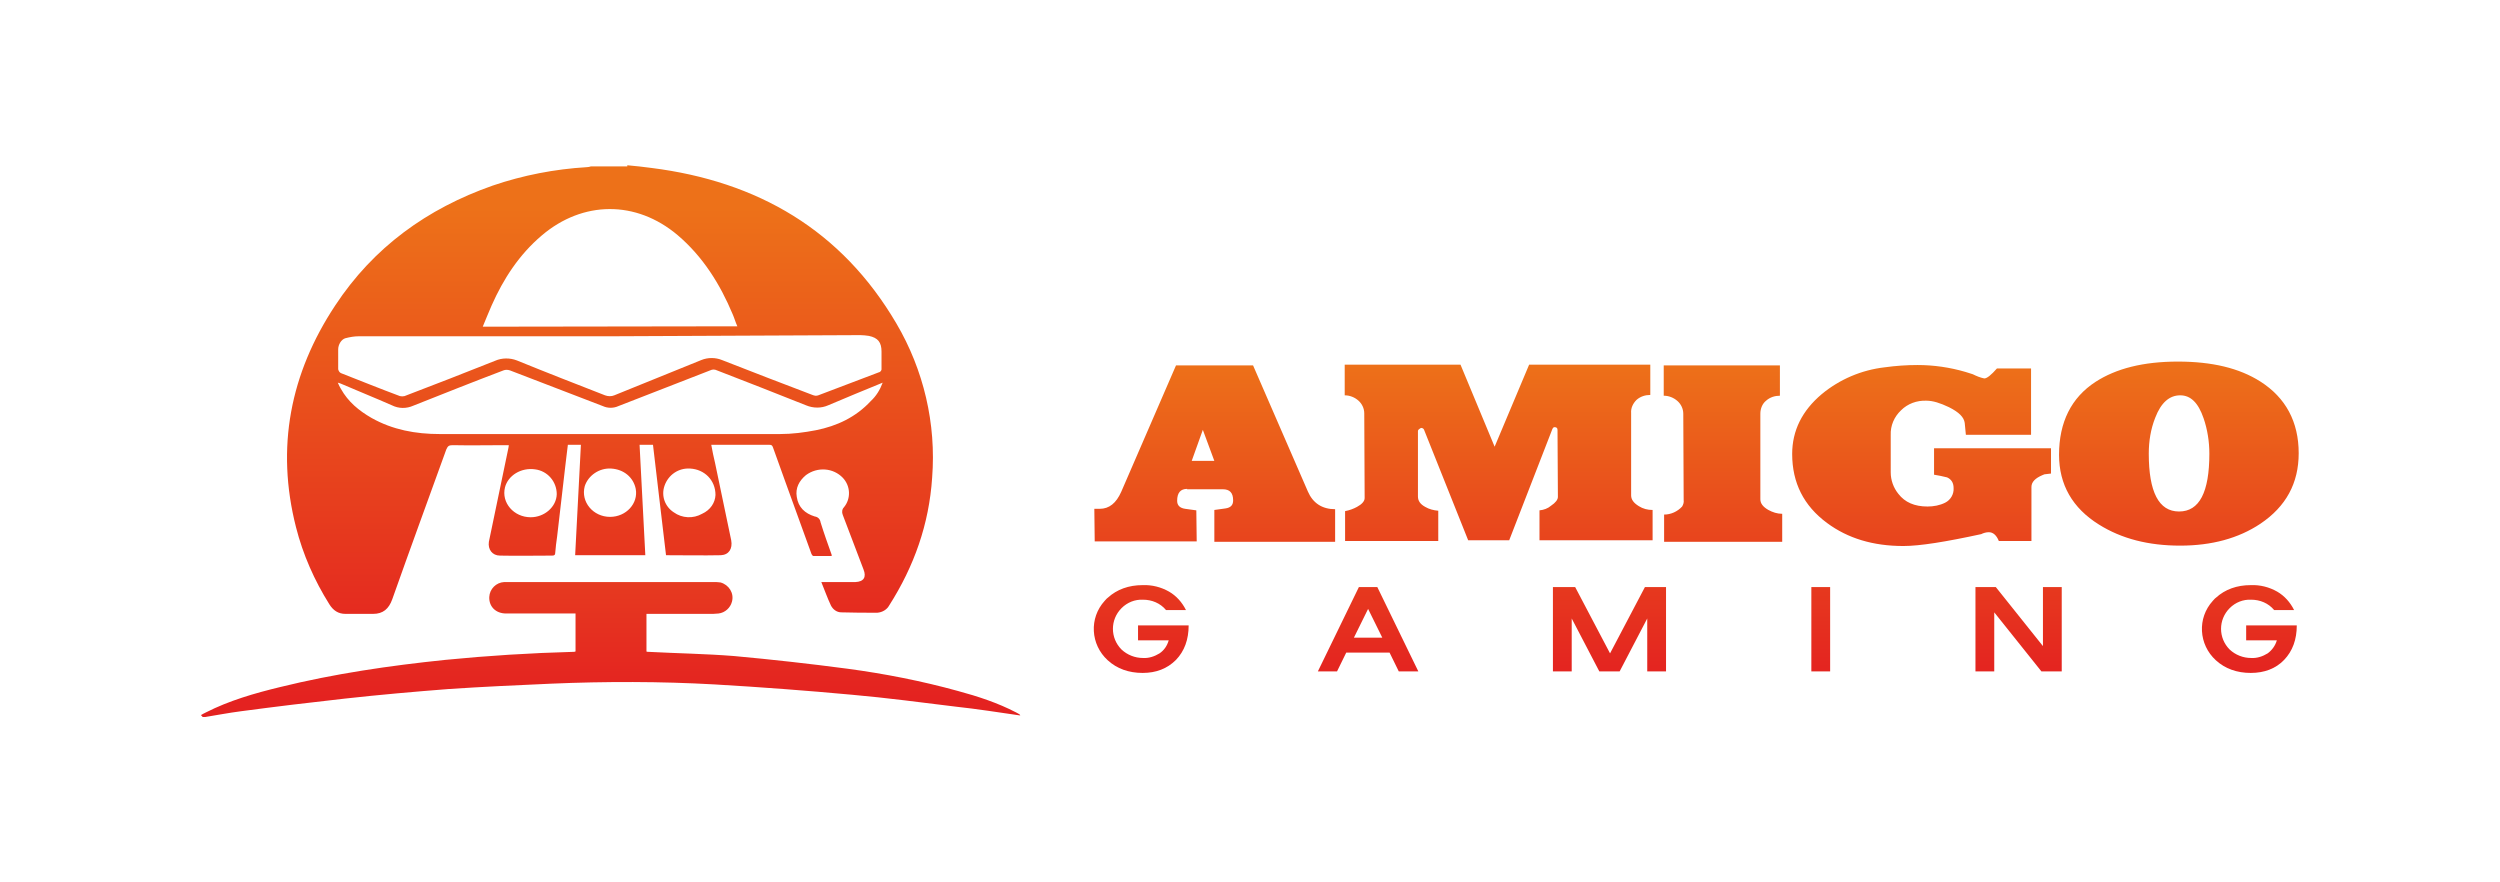 <?xml version="1.0" encoding="utf-8"?>
<!-- Generator: Adobe Illustrator 21.0.0, SVG Export Plug-In . SVG Version: 6.00 Build 0)  -->
<svg version="1.1" id="_x31_x2gaming" xmlns="http://www.w3.org/2000/svg" xmlns:xlink="http://www.w3.org/1999/xlink" x="0px"
	 y="0px" viewBox="0 0 652 230" style="enable-background:new 0 0 652 230;" xml:space="preserve">
<style type="text/css">
	.st0{fill:url(#SVGID_1_);}
	.st1{fill:url(#SVGID_2_);}
	.st2{fill:url(#Text_1_);}
</style>
<g>
	<g id="Symbol">
		
			<linearGradient id="SVGID_1_" gradientUnits="userSpaceOnUse" x1="159.13" y1="60.951" x2="159.13" y2="177.641" gradientTransform="matrix(1 0 0 -1 0 232)">
			<stop  offset="2.000000e-02" style="stop-color:#E42520"/>
			<stop  offset="1" style="stop-color:#ED7119"/>
		</linearGradient>
		<path class="st0" d="M163.6,43.1c2.1,0.2,4.2,0.4,6.3,0.7c27.7,3.5,49.6,16.2,63.9,40.6c7.1,12.1,10.4,26.1,9.3,40.2
			c-0.8,12.1-4.7,23.1-11.2,33.3c-0.6,1.1-1.8,1.8-3.1,1.9c-3.1,0-6.3,0-9.4-0.1c-1.2,0-2.2-0.8-2.7-1.8c-0.9-1.9-1.6-3.9-2.5-6.1
			h3.7c1.7,0,3.5,0,5.2,0c2.2-0.1,2.9-1.3,2.1-3.3c-1.8-4.7-3.6-9.5-5.4-14.2c-0.3-0.7-0.2-1.5,0.3-2c1.9-2.3,1.7-5.6-0.3-7.7
			c-2.5-2.6-6.6-2.9-9.6-0.7c-1.8,1.5-2.8,3.4-2.4,5.7c0.4,2.7,2.1,4.3,4.7,5.1c0.8,0.1,1.4,0.7,1.5,1.5c0.9,2.9,1.9,5.7,2.9,8.5
			c0,0.1,0,0.2,0,0.3c-1.6,0-3.2,0-4.8,0c-0.2,0-0.5-0.5-0.6-0.9c-2.2-6.2-4.5-12.3-6.7-18.5c-1.1-3-2.1-5.9-3.2-8.9
			c-0.2-0.5-0.3-0.7-1-0.7c-4.9,0-14.9,0-15.1,0c0.3,1.6,0.6,3.2,1,4.8c1.4,6.7,2.8,13.4,4.2,20.1c0.4,2.2-0.6,3.8-2.7,3.9
			c-4.7,0.1-9.4,0-14.3,0c-1.1-9.6-2.3-19.1-3.4-28.8h-3.5c0.5,9.6,1,19.1,1.5,28.8H150c0.5-9.6,1-19.1,1.5-28.8h-3.4
			c-0.2,1.9-0.5,3.8-0.7,5.8l-2.1,18.1c-0.2,1.4-0.4,2.9-0.5,4.3c0,0.5-0.2,0.7-0.8,0.7c-4.5,0-9.1,0.1-13.6,0c-2,0-3.2-1.6-2.9-3.6
			c1.7-8.2,3.4-16.3,5.1-24.5c0-0.2,0.1-0.4,0.1-0.7c-0.4,0-0.8,0-1.1,0c-4.5,0-9,0.1-13.5,0c-1,0-1.3,0.2-1.7,1.1
			c-4.7,13-9.5,26.1-14.1,39.1c-0.9,2.5-2.4,3.8-5,3.8c-2.4,0-4.8,0-7.2,0c-1.9,0-3.2-0.9-4.2-2.5c-3.9-6.2-6.9-13-8.7-20.1
			c-5.3-20.8-1.5-40.1,10.2-57.8c10-15.2,24-25.3,41.1-31.3c7.9-2.7,16.2-4.3,24.5-4.8c0.4,0,0.8-0.1,1.1-0.2H163.6z M159.3,87.7
			c-21.9,0-43.8,0-65.7,0c-1.2,0-2.3,0.2-3.5,0.5c-1.1,0.3-1.9,1.7-1.9,2.9c0,1.7,0,3.5,0,5.2c0.1,0.4,0.3,0.8,0.7,1
			c5.1,2,10.3,4.1,15.4,6c0.4,0.1,0.8,0.1,1.2,0c7.9-3,15.8-6.1,23.6-9.2c1.8-0.8,3.9-0.8,5.7-0.1c7.6,3.1,15.3,6.1,23,9.1
			c0.8,0.3,1.7,0.3,2.4,0c7.6-3.1,15.1-6.1,22.7-9.2c1.7-0.7,3.7-0.7,5.4,0c7.9,3.1,15.7,6.1,23.6,9.1c0.5,0.2,1,0.3,1.5,0.1
			c5.3-2,10.5-4,15.8-6c0.5-0.1,0.8-0.6,0.7-1.1c0-1.4,0-2.9,0-4.3c0-2.4-0.9-3.6-3.3-4.1c-0.7-0.1-1.5-0.2-2.2-0.2L159.3,87.7z
			 M192.3,85.1c-0.5-1.1-0.8-2.2-1.2-3.1c-3.3-7.9-7.8-15.1-14.4-20.7c-10.8-9.1-24.7-9-35.4,0.1c-5.9,5-10,11.3-13.1,18.3
			c-0.8,1.8-1.5,3.6-2.3,5.5L192.3,85.1z M230.2,99.8c-4.9,2-9.5,3.9-14.2,5.9c-1.8,0.8-3.9,0.8-5.8,0c-7.7-3.1-15.5-6.1-23.2-9.1
			c-0.6-0.3-1.2-0.3-1.8,0c-8,3.1-16,6.2-23.9,9.3c-1.3,0.6-2.8,0.6-4.1,0c-8-3.1-16.1-6.2-24.2-9.3c-0.6-0.2-1.2-0.2-1.7,0
			c-7.9,3-15.7,6.1-23.5,9.2c-1.8,0.8-3.8,0.8-5.6-0.1c-4.3-1.9-8.8-3.7-13.2-5.6c-0.2-0.1-0.5-0.2-0.9-0.3c0.3,0.7,0.5,1.1,0.8,1.6
			c1.9,3.4,4.7,5.7,8,7.6c5.5,3.1,11.5,4.2,17.8,4.2c29.6,0,59.2,0,88.7,0c3.2,0,6.3-0.4,9.4-1c5.5-1.1,10.4-3.4,14.3-7.6
			C228.5,103.3,229.5,101.7,230.2,99.8L230.2,99.8z M138.4,134.9c3.6,0,6.7-2.7,6.8-6c0-3.3-2.4-6.1-5.7-6.5c-3.6-0.5-7,1.6-7.8,4.7
			C130.7,131.1,134,134.9,138.4,134.9L138.4,134.9z M186.6,129.1c0-3.9-2.9-6.7-6.6-6.9c-3-0.2-5.7,1.6-6.7,4.5
			c-0.9,2.6,0.1,5.4,2.4,6.9c2.2,1.6,5.1,1.7,7.4,0.4C185.3,133,186.5,131.1,186.6,129.1z M159.1,134.8c4.2,0,7.4-3.5,6.7-7.3
			c-0.6-3-3.1-5.1-6.4-5.3c-3.1-0.2-6,1.8-6.9,4.6C151.4,130.9,154.7,134.8,159.1,134.8L159.1,134.8z"/>
		
			<linearGradient id="SVGID_2_" gradientUnits="userSpaceOnUse" x1="159.127" y1="45.085" x2="159.127" y2="80.255" gradientTransform="matrix(1 0 0 -1 0 232)">
			<stop  offset="0.14" style="stop-color:#E42220"/>
			<stop  offset="1" style="stop-color:#E63A20"/>
		</linearGradient>
		<path class="st1" d="M52.8,186.9l-0.4-0.4c0.4-0.2,0.8-0.5,1.3-0.7c6.1-3.1,12.7-5,19.3-6.6c14.2-3.5,28.6-5.6,43.1-7.1
			c11.1-1.1,22.3-1.8,33.5-2.1c0.1,0,0.3,0,0.5-0.1V160h-1.3c-5.6,0-11.2,0-16.8,0c-2.7,0-4.5-1.8-4.4-4.3c0.1-2.1,1.8-3.8,3.9-3.9
			c0.4,0,0.8,0,1.2,0h53.3c0.6,0,1.3,0,1.9,0.1c2.2,0.6,3.6,2.8,3,5c-0.4,1.6-1.8,2.9-3.5,3.1c-0.5,0-0.9,0.1-1.4,0.1
			c-5.4,0-10.7,0-16.1,0h-1.3v9.8c0.1,0.1,0.3,0.1,0.5,0.1c7.5,0.4,14.9,0.5,22.4,1.1c9.8,0.9,19.7,2,29.5,3.3
			c9.7,1.3,19.4,3.2,28.8,5.8c5.2,1.4,10.4,3.1,15.2,5.6c0.3,0.2,0.6,0.3,0.9,0.5c0.1,0.1,0.1,0.2,0.2,0.3
			c-5.6-0.8-11.2-1.7-16.8-2.3c-9-1.1-18-2.3-27-3.1c-11.9-1.1-23.9-2-35.9-2.7c-14.2-0.8-28.4-0.8-42.6-0.2
			c-9,0.4-17.9,0.8-26.8,1.4c-9,0.7-18.1,1.5-27.1,2.5s-18.1,2.1-27.1,3.3c-3.1,0.4-6.2,1-9.3,1.5H52.8z"/>
	</g>
	
		<linearGradient id="Text_1_" gradientUnits="userSpaceOnUse" x1="442.452" y1="56.491" x2="442.452" y2="137.695" gradientTransform="matrix(1 0 0 -1 0 232)">
		<stop  offset="2.000000e-02" style="stop-color:#E42520"/>
		<stop  offset="1" style="stop-color:#ED7119"/>
	</linearGradient>
	<path id="Text" class="st2" d="M309.6,127.5c-1.7,0-2.6,1-2.6,3.1c0,1.2,0.7,1.9,2.1,2.1l2.9,0.4l0.1,8.1h-26.6l-0.1-8.5h1.4
		c2.5,0,4.3-1.5,5.6-4.4l14.3-33h20.1l14.3,32.9c1.3,3,3.7,4.6,7.1,4.6v8.5h-31.5v-8.3l2.9-0.4c1.4-0.2,2-0.9,2-2.1
		c0-2-0.9-2.9-2.7-2.9H309.6z M313.7,112.1l-2.9,8.1h5.9L313.7,112.1z M369.8,112.4v17.1c0,1.1,0.6,2,1.9,2.7c1,0.6,2.2,0.9,3.4,1
		v7.9h-24.3v-7.8c1.1-0.2,2.2-0.6,3.1-1.1c1.3-0.7,2-1.5,2-2.3l-0.1-22.1c0-1.3-0.6-2.5-1.5-3.3c-1-0.9-2.3-1.4-3.6-1.4v-8h30.2
		l8.9,21.4l9-21.4h31.6v7.9c-1.3,0-2.6,0.4-3.6,1.3c-0.9,0.9-1.5,2.1-1.4,3.4v21.5c0,1.1,0.7,2,2,2.8c1.1,0.7,2.3,1,3.6,1v7.9h-29.5
		v-7.8c1.1-0.1,2.2-0.5,3-1.2c1.2-0.8,1.8-1.6,1.8-2.3l-0.1-17.5c0-0.5-0.3-0.7-0.8-0.7c-0.3,0-0.5,0.3-0.7,0.9l-11.1,28.6h-10.7
		l-11.5-28.8c-0.1-0.3-0.4-0.5-0.8-0.5C370.1,111.9,369.8,112.1,369.8,112.4z M459.1,107.9v22.3c0,1.1,0.7,2,2.1,2.8
		c1.1,0.6,2.3,1,3.6,1v7.3H434v-7.1c1.8,0,3.5-0.8,4.7-2.1c0.3-0.5,0.5-1.1,0.4-1.7l-0.1-22.5c0-1.3-0.6-2.5-1.5-3.3
		c-1-0.9-2.3-1.4-3.6-1.4v-7.9h30.3v7.9c-1.3,0-2.6,0.4-3.6,1.3C459.6,105.3,459.1,106.6,459.1,107.9z M493.1,123.2c0,2,0.7,4,2,5.6
		c1.7,2.2,4.2,3.3,7.6,3.3c1.6,0,3.2-0.3,4.6-1c1.4-0.7,2.3-2.2,2.2-3.8c0-1.4-0.6-2.3-1.7-2.8c-1.1-0.3-2.3-0.5-3.4-0.7v-6.9h30.5
		v6.6l-1.7,0.2l-0.5,0.2c-1.9,0.8-2.9,1.8-2.9,3.1v14.1h-8.5c-0.6-1.5-1.5-2.3-2.6-2.3c-0.7,0-1.4,0.2-2,0.5c-9.2,2-16,3.1-20.3,3.1
		c-7.9,0-14.5-2-19.9-6c-6.1-4.5-9.1-10.5-9.1-18c0-6.1,2.6-11.3,7.7-15.6c4.7-3.9,10.4-6.3,16.4-7c2.9-0.4,5.7-0.6,8.6-0.6
		c4.2,0,8.4,0.6,12.5,1.8c0.7,0.2,1.3,0.4,1.9,0.6c1,0.5,2,0.9,3,1.1c0.7,0,1.8-0.9,3.3-2.6h8.9v17.3h-17l-0.3-3.1
		c-0.2-1.5-1.5-2.8-4.1-4.1c-2.3-1.1-4.2-1.7-5.9-1.7c-2.5-0.1-4.9,0.8-6.6,2.5c-1.8,1.7-2.8,4-2.7,6.5L493.1,123.2z M568.6,142.3
		c-8.3,0-15.3-1.8-21.2-5.5c-6.9-4.3-10.4-10.4-10.4-18.2c0-8.5,3.2-14.9,9.5-19c5.4-3.5,12.5-5.3,21.5-5.3c8.9,0,16,1.7,21.5,5.2
		c6.6,4.2,10,10.5,10,18.7c0,7.8-3.3,13.9-10,18.4C583.8,140.4,576.8,142.3,568.6,142.3z M568.6,103.1c-2.8,0-5,1.9-6.5,5.8
		c-1.2,3-1.7,6.2-1.7,9.4c0,10,2.6,15.1,7.9,15.1c5.3,0,7.9-5,7.9-15.1c0-3.1-0.5-6.3-1.5-9.2C573.3,105,571.3,103.1,568.6,103.1
		L568.6,103.1z M298,175.5c-3.6,0-6.7-1.1-9.1-3.3c-4.5-4.1-4.9-11-0.8-15.5c0.3-0.3,0.5-0.6,0.8-0.8c2.4-2.2,5.5-3.3,9.1-3.3
		c2.4-0.1,4.8,0.5,6.9,1.7c1.9,1.1,3.4,2.8,4.4,4.8h-5.2c-1.5-1.8-3.7-2.7-6-2.7c-2.1-0.1-4.1,0.7-5.6,2.2c-3,3-3,7.8,0,10.8
		c0,0,0,0,0,0c1.5,1.4,3.5,2.2,5.6,2.2c1.5,0.1,3-0.4,4.3-1.2c1.2-0.8,2-2,2.4-3.4h-8v-3.9H310c0,3.7-1.1,6.7-3.3,9
		C304.4,174.4,301.5,175.5,298,175.5z M359.2,153.1l10.7,22h-5.1l-2.4-4.9h-11.3l-2.4,4.9h-5l10.7-22H359.2z M356.8,158.8l-3.7,7.5
		h7.4L356.8,158.8z M410.8,153.1l9.1,17.3l9.1-17.3h5.5v22h-4.9v-13.8l-7.2,13.8h-5.3l-7.2-13.8v13.8h-4.9v-22H410.8z M477.3,153.1
		v22h-4.9v-22H477.3z M532.8,153.1h4.9v22h-5.3l-12.3-15.4v15.4h-4.9v-22h5.3l12.3,15.4V153.1z M587,175.5c-3.6,0-6.7-1.1-9.1-3.3
		c-4.5-4.1-4.9-11-0.8-15.5c0.3-0.3,0.5-0.6,0.8-0.8c2.4-2.2,5.5-3.3,9.1-3.3c2.4-0.1,4.8,0.5,6.9,1.7c1.9,1.1,3.4,2.8,4.4,4.8h-5.2
		c-1.5-1.8-3.7-2.7-6-2.7c-2.1-0.1-4.1,0.7-5.6,2.2c-3,3-3,7.8,0,10.8c0,0,0,0,0,0c1.5,1.4,3.5,2.2,5.6,2.2c1.5,0.1,3-0.4,4.3-1.2
		c1.1-0.8,2-2,2.4-3.4h-8v-3.9H599c0,3.7-1.1,6.7-3.3,9S590.5,175.5,587,175.5L587,175.5z"/>
</g>
</svg>
